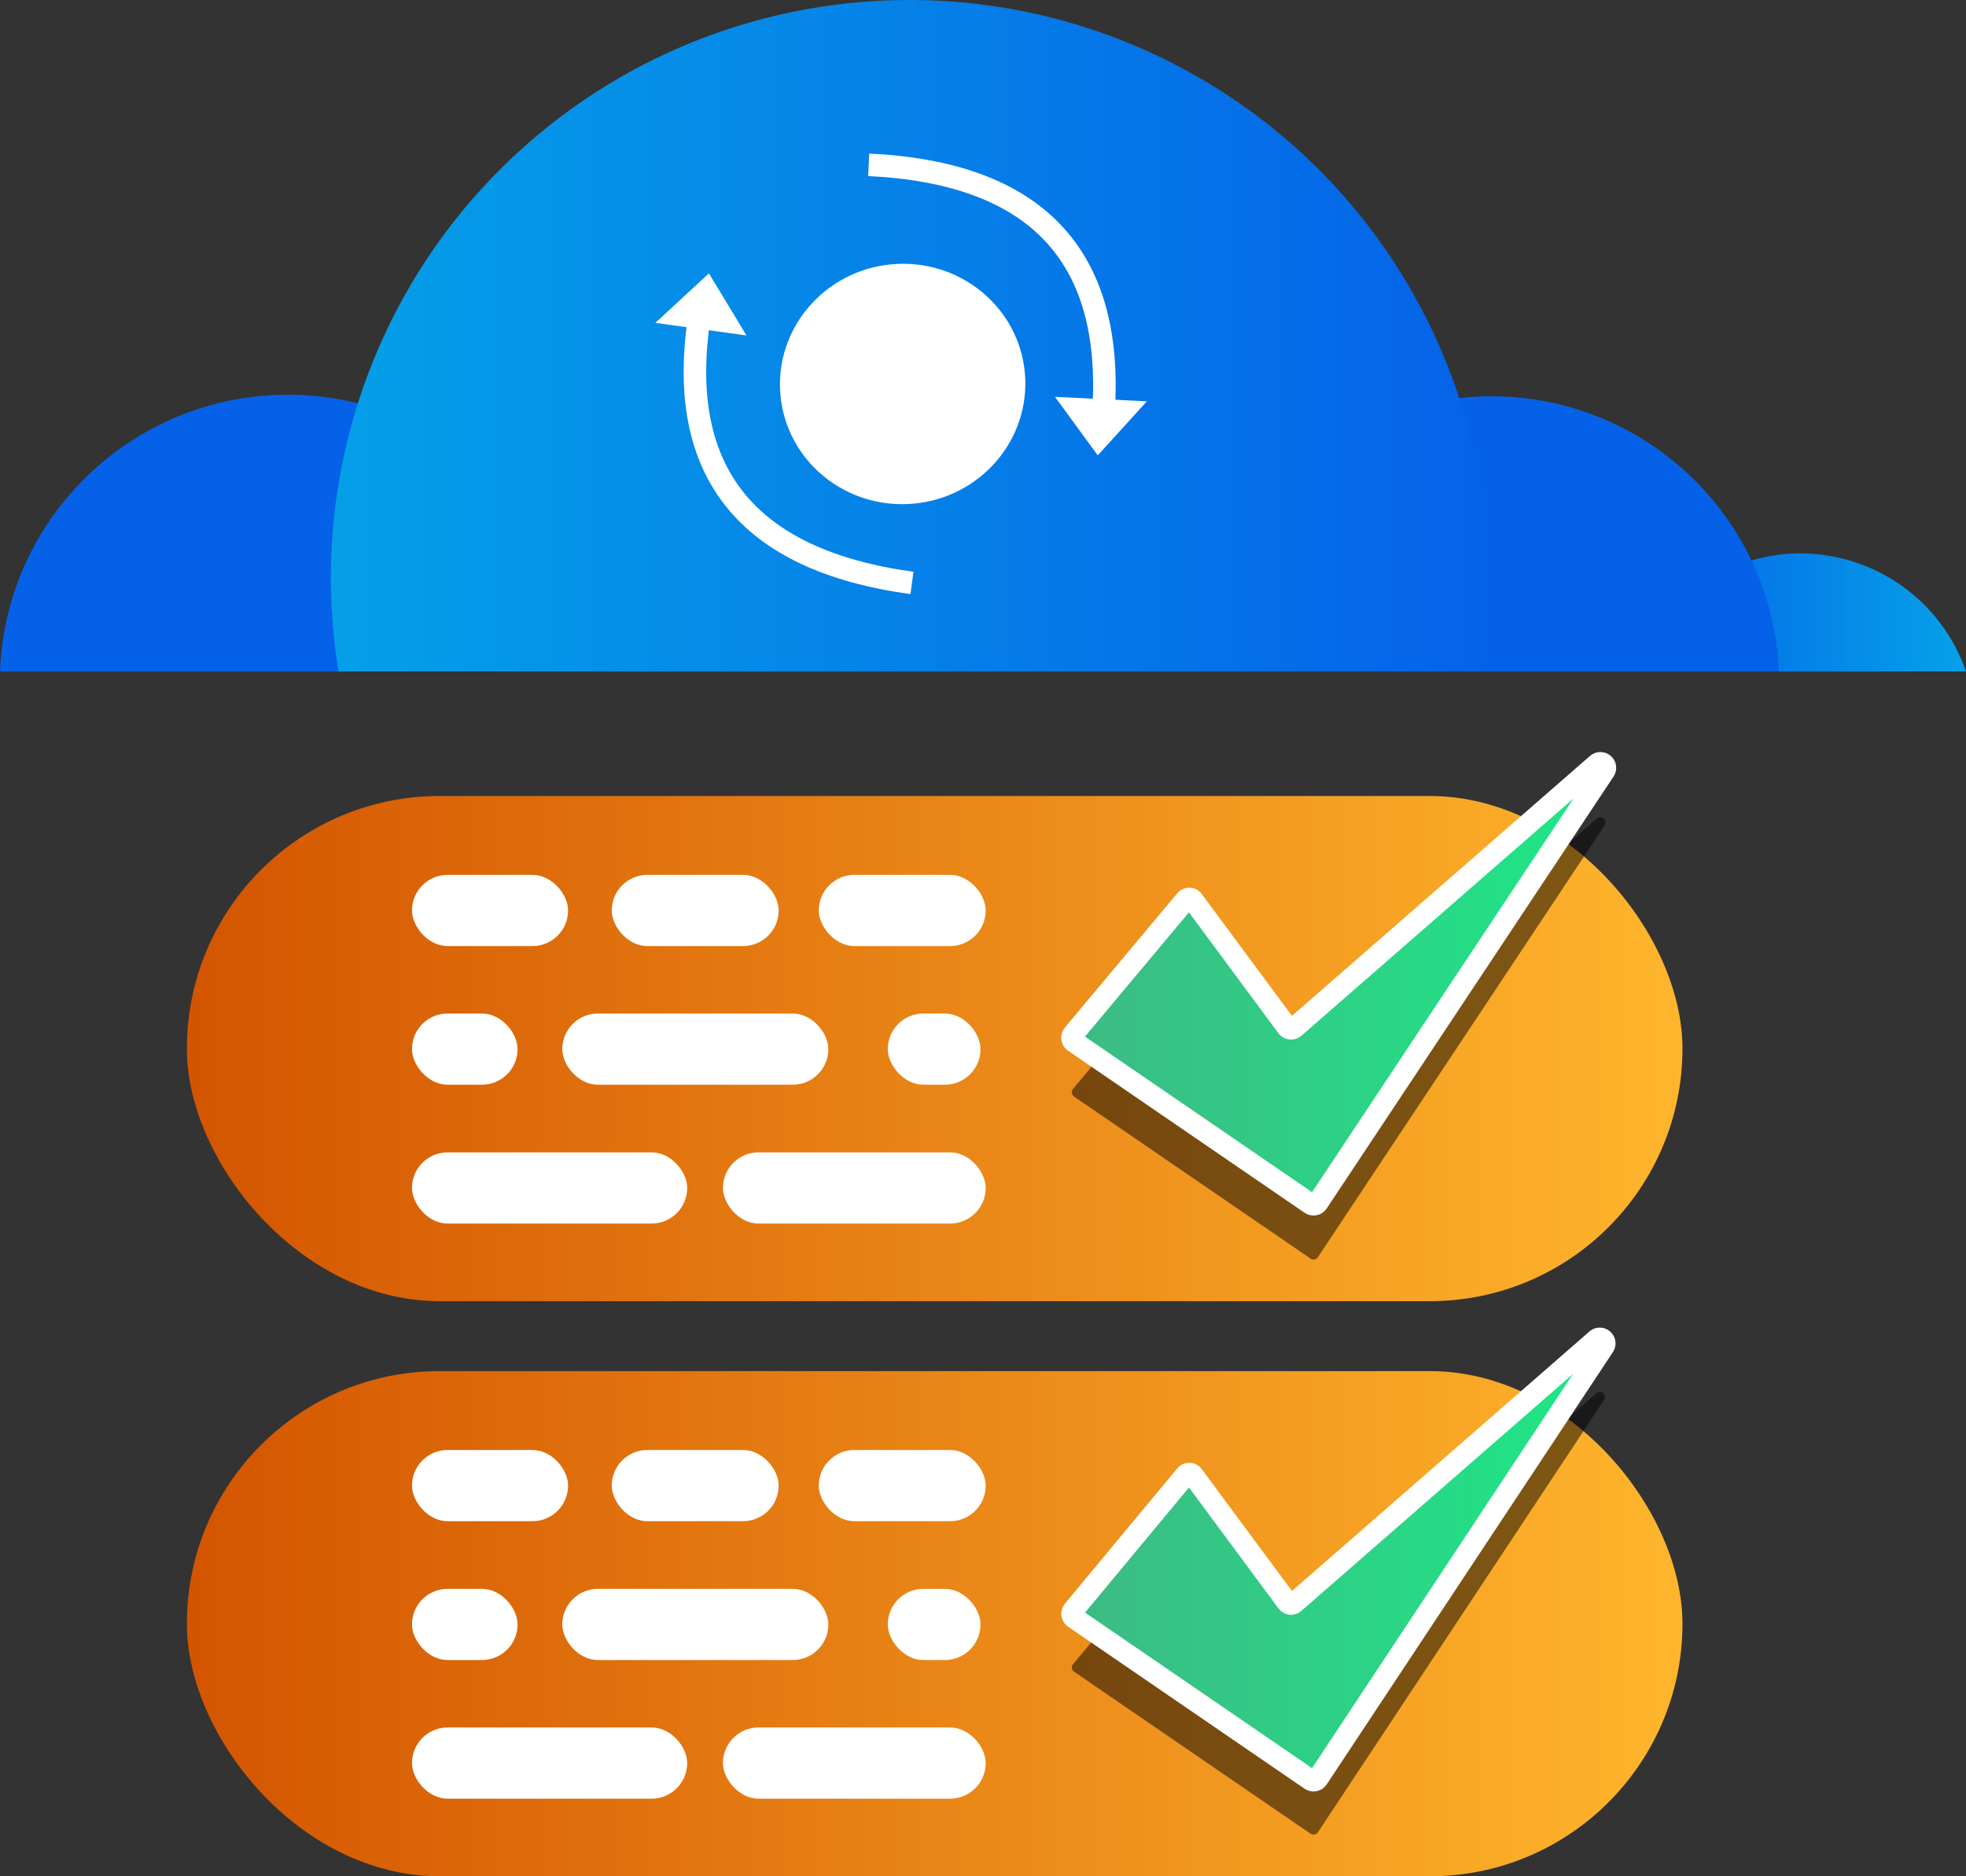 <?xml version="1.0" encoding="UTF-8"?>
<svg width="110px" height="105px" viewBox="0 0 110 105" version="1.1" xmlns="http://www.w3.org/2000/svg" xmlns:xlink="http://www.w3.org/1999/xlink">
    <rect x="0" y="0" width="110" height="105" fill="#333333" stroke="none"/>
    <title>Group 2</title>
    <defs>
        <linearGradient x1="100%" y1="49.913%" x2="0.188%" y2="49.913%" id="linearGradient-1">
            <stop stop-color="#05A1E8" offset="0%"></stop>
            <stop stop-color="#0562E8" offset="100%"></stop>
        </linearGradient>
        <linearGradient x1="-644.079%" y1="50.276%" x2="-544.079%" y2="50.276%" id="linearGradient-2">
            <stop stop-color="#05A1E8" offset="0%"></stop>
            <stop stop-color="#0562E8" offset="100%"></stop>
        </linearGradient>
        <linearGradient x1="-1061.986%" y1="50.001%" x2="-961.949%" y2="50.001%" id="linearGradient-3">
            <stop stop-color="#05A1E8" offset="0%"></stop>
            <stop stop-color="#0562E8" offset="100%"></stop>
        </linearGradient>
        <linearGradient x1="0.073%" y1="49.989%" x2="99.998%" y2="49.989%" id="linearGradient-4">
            <stop stop-color="#05A1E8" offset="0%"></stop>
            <stop stop-color="#0562E8" offset="100%"></stop>
        </linearGradient>
        <linearGradient x1="0%" y1="49.959%" x2="100%" y2="49.959%" id="linearGradient-5">
            <stop stop-color="#D35400" offset="0%"></stop>
            <stop stop-color="#FFB62D" offset="100%"></stop>
        </linearGradient>
        <linearGradient x1="0.067%" y1="50.012%" x2="99.993%" y2="50.012%" id="linearGradient-6">
            <stop stop-color="#3DBA85" offset="0%"></stop>
            <stop stop-color="#1DE885" offset="100%"></stop>
        </linearGradient>
        <linearGradient x1="0%" y1="50%" x2="100%" y2="50%" id="linearGradient-7">
            <stop stop-color="#D35400" offset="0%"></stop>
            <stop stop-color="#FFB62D" offset="100%"></stop>
        </linearGradient>
        <linearGradient x1="0.064%" y1="49.867%" x2="100.111%" y2="49.867%" id="linearGradient-8">
            <stop stop-color="#3DBA85" offset="0%"></stop>
            <stop stop-color="#1DE885" offset="100%"></stop>
        </linearGradient>
    </defs>
    <g id="Page-1" stroke="none" stroke-width="1" fill="none" fill-rule="evenodd">
        <g id="Artboard" transform="translate(-6, -9)">
            <g id="Group-2" transform="translate(6, 9)">
                <g id="Cloud-Native-Capabilities-Services-Copy" fill-rule="nonzero">
                    <path d="M110,37.577 L91.391,37.577 C92.454,34.543 94.933,32.219 98.032,31.352 C98.92,31.093 99.841,30.964 100.765,30.968 C104.937,30.988 108.641,33.638 110,37.577 Z" id="Path" fill="url(#linearGradient-1)"></path>
                    <path d="M32.216,37.577 L0,37.577 C0.329,28.93 7.444,22.09 16.108,22.09 C24.772,22.09 31.887,28.93 32.216,37.577 L32.216,37.577 Z" id="Path" fill="url(#linearGradient-2)"></path>
                    <path d="M99.533,37.577 L67.317,37.577 C67.656,29.604 73.801,23.086 81.75,22.269 C82.321,22.203 82.896,22.171 83.471,22.176 C92.088,22.193 99.166,28.979 99.533,37.577 L99.533,37.577 Z" id="Path" fill="url(#linearGradient-3)"></path>
                    <path d="M83.297,32.327 C83.311,34.085 83.183,35.84 82.913,37.577 L18.946,37.577 C16.964,25.56 21.914,13.45 31.751,6.251 C41.589,-0.948 54.643,-2.014 65.52,3.494 C76.397,9.002 83.251,20.148 83.25,32.327 L83.297,32.327 Z" id="Path" fill="url(#linearGradient-4)"></path>
                    <rect id="Rectangle" fill="url(#linearGradient-5)" x="10.456" y="44.546" width="83.68" height="28.27" rx="14.135"></rect>
                    <rect id="Rectangle" fill="#FFFFFF" x="23.051" y="48.959" width="8.734" height="3.984" rx="1.992"></rect>
                    <rect id="Rectangle" fill="#FFFFFF" x="23.051" y="56.718" width="5.908" height="3.984" rx="1.992"></rect>
                    <rect id="Rectangle" fill="#FFFFFF" x="23.051" y="64.488" width="15.399" height="3.984" rx="1.992"></rect>
                    <rect id="Rectangle" fill="#FFFFFF" x="34.228" y="48.959" width="9.339" height="3.984" rx="1.992"></rect>
                    <rect id="Rectangle" fill="#FFFFFF" x="45.812" y="48.959" width="9.339" height="3.984" rx="1.992"></rect>
                    <rect id="Rectangle" fill="#FFFFFF" x="31.46" y="56.718" width="14.887" height="3.984" rx="1.992"></rect>
                    <rect id="Rectangle" fill="#FFFFFF" x="49.673" y="56.718" width="5.187" height="3.984" rx="1.992"></rect>
                    <rect id="Rectangle" fill="#FFFFFF" x="40.45" y="64.488" width="14.701" height="3.984" rx="1.992"></rect>
                    <path d="M66.328,53.408 L60.059,60.911 C60.002,60.968 59.969,61.045 59.969,61.126 C59.969,61.206 60.002,61.284 60.059,61.341 L73.329,70.435 C73.394,70.479 73.474,70.495 73.55,70.48 C73.627,70.464 73.694,70.419 73.737,70.354 L89.786,46.183 C89.868,46.06 89.845,45.896 89.732,45.801 C89.618,45.706 89.452,45.71 89.344,45.812 L72.446,60.551 C72.391,60.608 72.315,60.64 72.236,60.64 C72.157,60.64 72.082,60.608 72.027,60.551 L66.793,53.477 C66.75,53.395 66.67,53.338 66.578,53.324 C66.486,53.31 66.393,53.342 66.328,53.408 Z" id="Path" fill="#000000" opacity="0.5"></path>
                    <path d="M66.328,50.365 L60.059,57.856 C60.002,57.913 59.969,57.99 59.969,58.071 C59.969,58.152 60.002,58.229 60.059,58.286 L73.329,67.38 C73.394,67.424 73.474,67.44 73.55,67.425 C73.627,67.41 73.694,67.364 73.737,67.299 L89.786,43.129 C89.868,43.006 89.845,42.841 89.732,42.746 C89.618,42.651 89.452,42.656 89.344,42.757 L72.446,57.496 C72.391,57.553 72.315,57.585 72.236,57.585 C72.157,57.585 72.082,57.553 72.027,57.496 L66.793,50.423 C66.752,50.338 66.67,50.279 66.576,50.267 C66.482,50.256 66.389,50.292 66.328,50.365 L66.328,50.365 Z" id="Path" stroke="#FFFFFF" stroke-width="1.186" fill="url(#linearGradient-6)"></path>
                    <rect id="Rectangle" fill="url(#linearGradient-7)" x="10.456" y="76.73" width="83.68" height="28.27" rx="14.135"></rect>
                    <rect id="Rectangle" fill="#FFFFFF" x="23.051" y="81.144" width="8.734" height="3.984" rx="1.992"></rect>
                    <rect id="Rectangle" fill="#FFFFFF" x="23.051" y="88.914" width="5.908" height="3.984" rx="1.992"></rect>
                    <rect id="Rectangle" fill="#FFFFFF" x="23.051" y="96.672" width="15.399" height="3.984" rx="1.992"></rect>
                    <rect id="Rectangle" fill="#FFFFFF" x="34.228" y="81.144" width="9.339" height="3.984" rx="1.992"></rect>
                    <rect id="Rectangle" fill="#FFFFFF" x="45.812" y="81.144" width="9.339" height="3.984" rx="1.992"></rect>
                    <rect id="Rectangle" fill="#FFFFFF" x="31.46" y="88.914" width="14.887" height="3.984" rx="1.992"></rect>
                    <rect id="Rectangle" fill="#FFFFFF" x="49.673" y="88.914" width="5.187" height="3.984" rx="1.992"></rect>
                    <rect id="Rectangle" fill="#FFFFFF" x="40.45" y="96.672" width="14.701" height="3.984" rx="1.992"></rect>
                    <path d="M66.328,85.604 L60.059,93.107 C60.002,93.161 59.97,93.237 59.97,93.316 C59.97,93.395 60.002,93.47 60.059,93.525 L73.329,102.619 C73.394,102.663 73.474,102.679 73.55,102.664 C73.627,102.648 73.694,102.603 73.737,102.538 L89.728,78.379 C89.834,78.257 89.821,78.073 89.699,77.967 C89.577,77.861 89.392,77.874 89.286,77.996 L72.446,92.735 C72.393,92.795 72.316,92.829 72.236,92.829 C72.156,92.829 72.08,92.795 72.027,92.735 L66.793,85.662 C66.752,85.576 66.67,85.518 66.576,85.506 C66.482,85.494 66.389,85.531 66.328,85.604 Z" id="Path" fill="#000000" opacity="0.5"></path>
                    <path d="M66.328,82.549 L60.059,90.098 C60.002,90.153 59.97,90.229 59.97,90.307 C59.97,90.386 60.002,90.462 60.059,90.517 L73.329,99.611 C73.394,99.655 73.474,99.671 73.55,99.655 C73.627,99.64 73.694,99.595 73.737,99.53 L89.728,75.371 C89.834,75.249 89.821,75.065 89.699,74.959 C89.577,74.853 89.392,74.866 89.286,74.988 L72.446,89.68 C72.393,89.74 72.316,89.775 72.236,89.775 C72.156,89.775 72.08,89.74 72.027,89.68 L66.793,82.607 C66.752,82.522 66.67,82.463 66.576,82.451 C66.482,82.44 66.389,82.476 66.328,82.549 L66.328,82.549 Z" id="Path" stroke="#FFFFFF" stroke-width="1.186" fill="url(#linearGradient-8)"></path>
                </g>
                <g id="Group" transform="translate(36.667, 8.164)">
                    <ellipse id="Oval" fill="#FFFFFF" fill-rule="nonzero" transform="translate(13.837, 13.324) rotate(-95) translate(-13.837, -13.324) " cx="13.837" cy="13.324" rx="6.725" ry="6.866"></ellipse>
                    <path d="M26.032,1.838 C24.777,11.063 19.841,15.029 11.224,13.736" id="Path-14" stroke="#FFFFFF" stroke-width="1.261" transform="translate(18.628, 7.906) rotate(-95) translate(-18.628, -7.906) "></path>
                    <polygon id="Triangle" fill="#FFFFFF" fill-rule="nonzero" transform="translate(24.848, 15.74) rotate(-177) translate(-24.848, -15.74) " points="24.859 14.158 27.421 17.304 22.274 17.322"></polygon>
                    <path d="M15.696,10.977 C14.435,20.203 9.496,24.172 0.878,22.885" id="Path-14" stroke="#FFFFFF" stroke-width="1.261" transform="translate(8.287, 17.049) rotate(-270) translate(-8.287, -17.049) "></path>
                    <polygon id="Triangle" fill="#FFFFFF" fill-rule="nonzero" transform="translate(2.768, 8.697) rotate(-352) translate(-2.768, -8.697) " points="2.778 7.117 5.342 10.264 0.195 10.278"></polygon>
                </g>
            </g>
        </g>
    </g>
</svg>